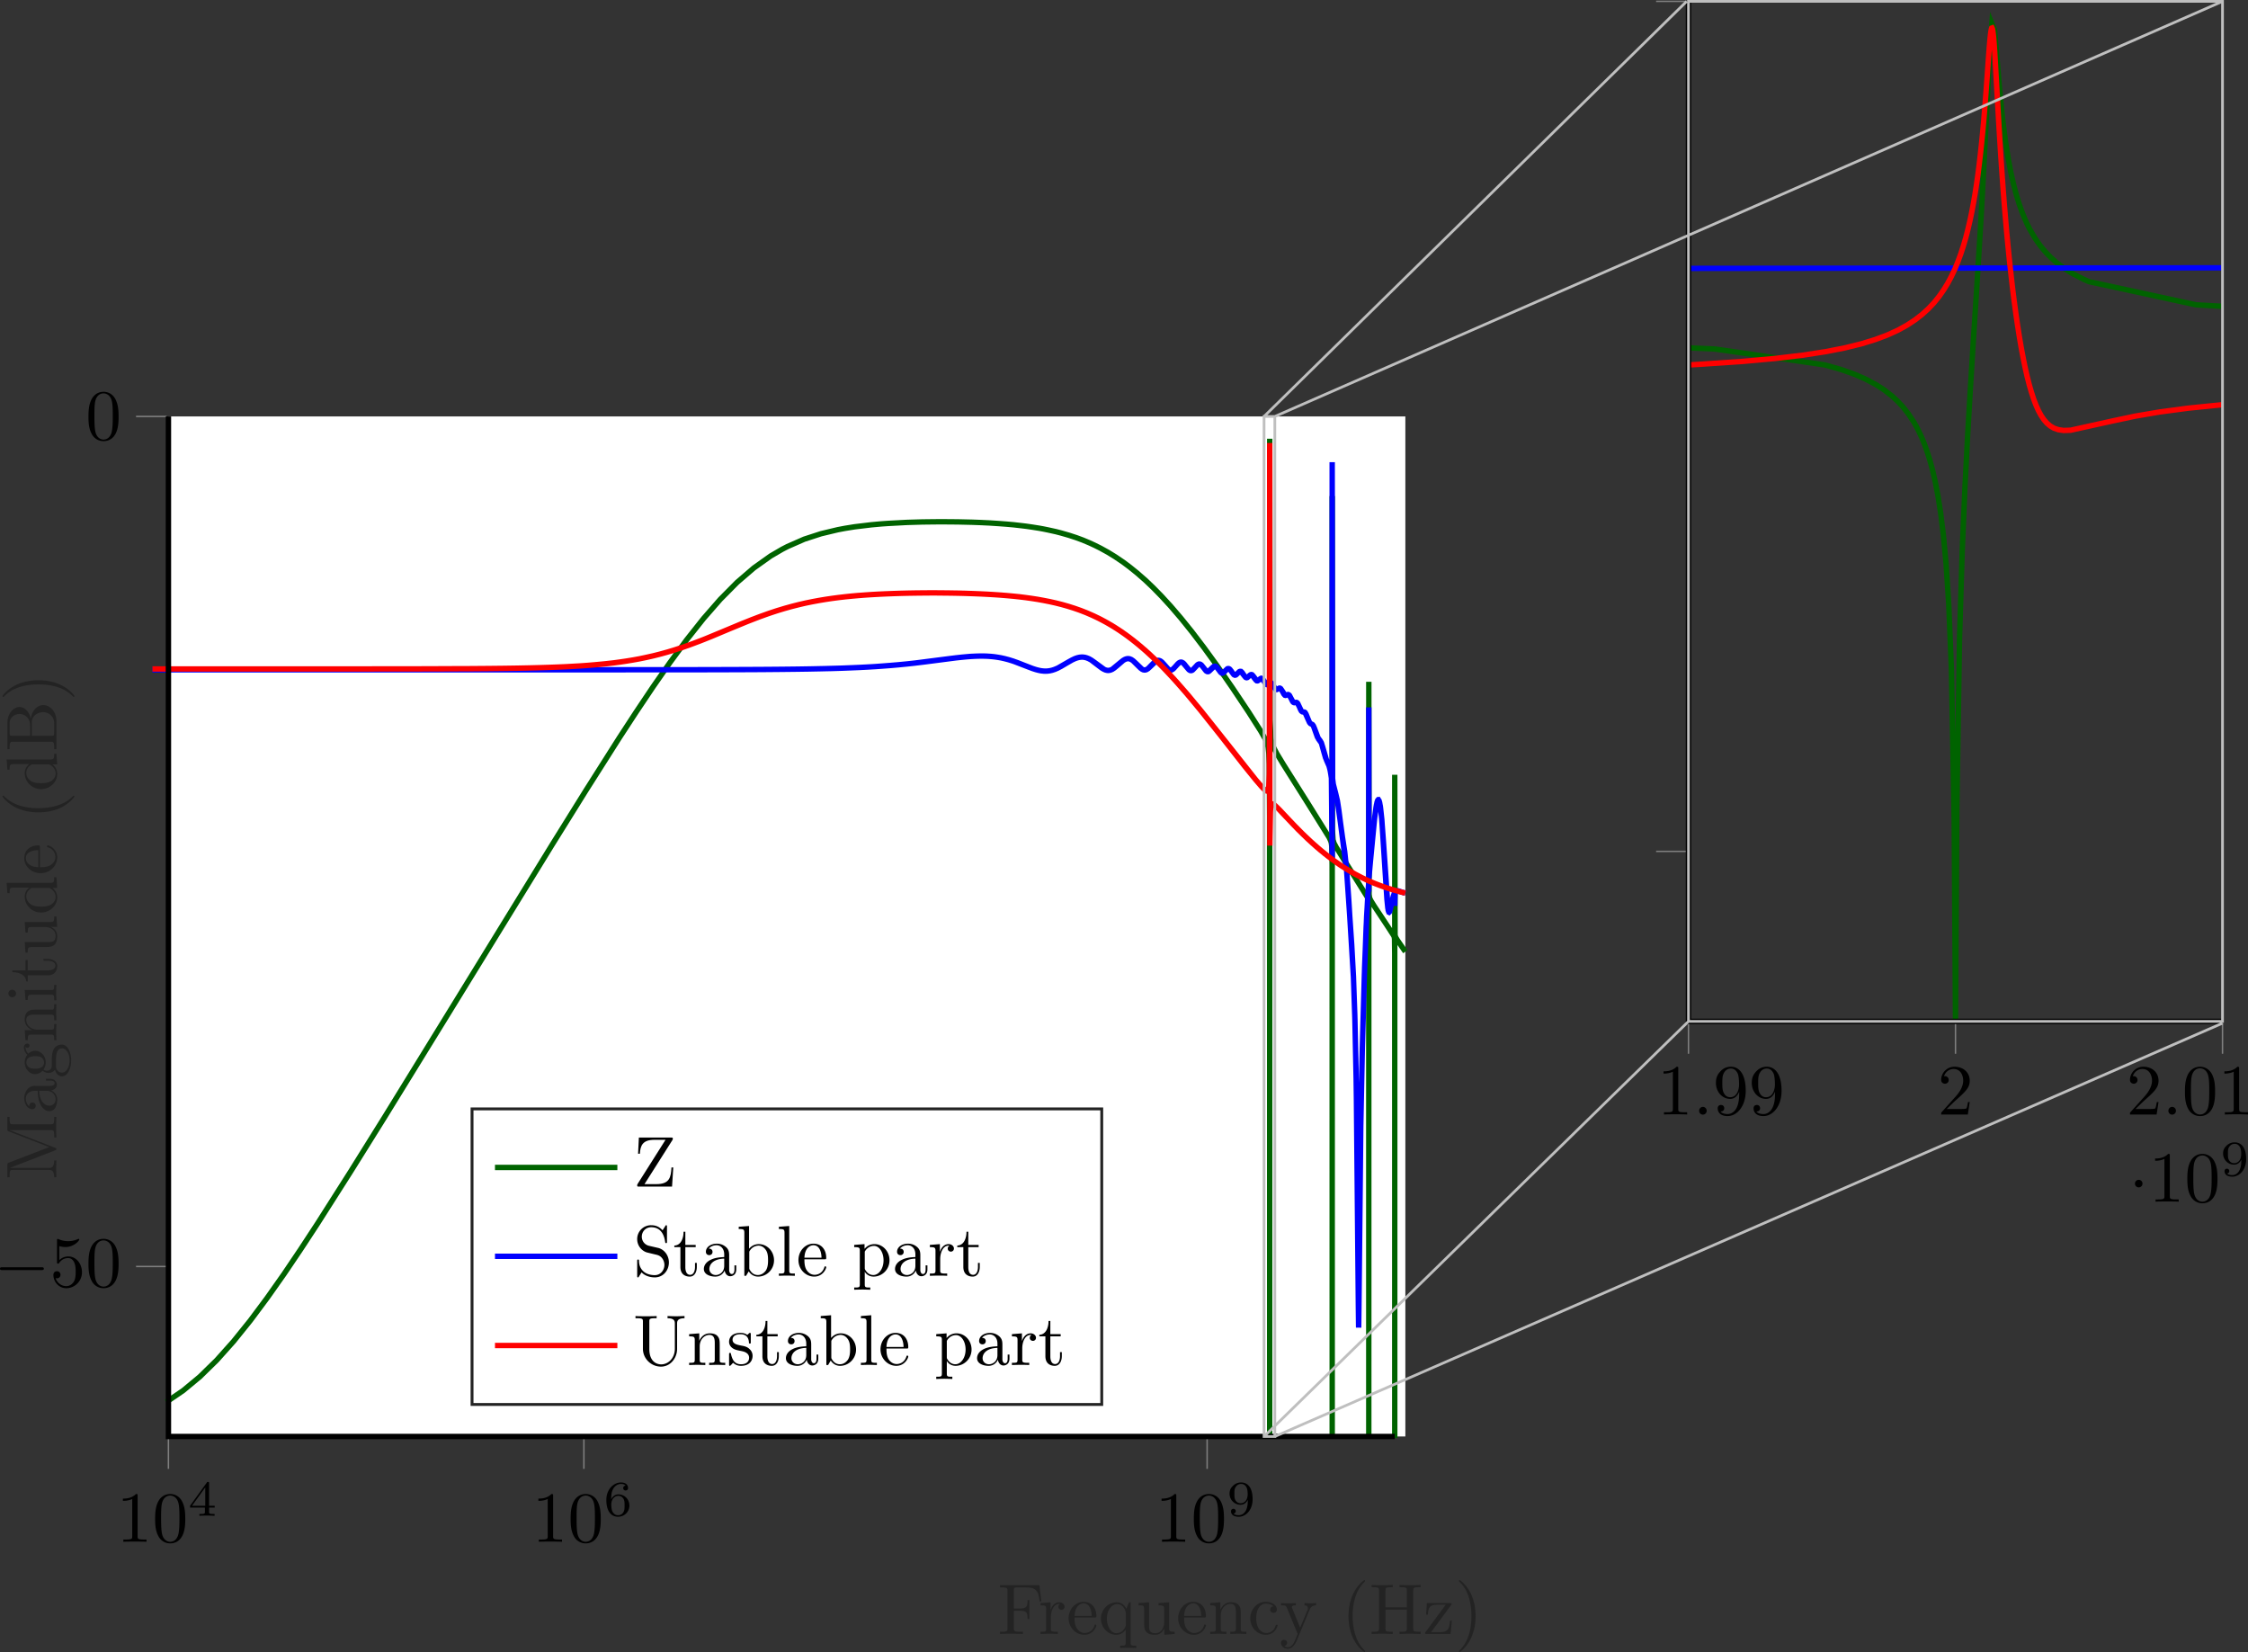<svg xmlns="http://www.w3.org/2000/svg" width="416.525" height="306.06" viewBox="0 0 312.394 229.545"><rect x="0" y="0" width="312.394" height="229.545" fill="#333333" stroke="none"/><clipPath id="a"><path d="M178 222h5v7.543h-5zm0 0"/></clipPath><clipPath id="b"><path d="M187 219h3v10.543h-3zm0 0"/></clipPath><clipPath id="c"><path d="M202 219h4v10.543h-4zm0 0"/></clipPath><clipPath id="d"><path d="M309 148h3.395v7H309zm0 0"/></clipPath><clipPath id="e"><path d="M308 158h4.395v6H308zm0 0"/></clipPath><clipPath id="f"><path d="M225 0h87.395v152H225zm0 0"/></clipPath><clipPath id="g"><path d="M225 27h87.395v20H225zm0 0"/></clipPath><clipPath id="h"><path d="M225 0h87.395v70H225zm0 0"/></clipPath><path fill="#232323" d="M144.438 220.266h-5.47v.312h.235c.766 0 .797.11.797.465v5.223c0 .359-.031.468-.797.468h-.234v.309c.344-.027 1.125-.027 1.515-.027.407 0 1.313 0 1.672.027v-.309h-.328c-.937 0-.937-.125-.937-.468v-2.453h.843c.97 0 1.063.312 1.063 1.156h.25v-2.64h-.25c0 .839-.094 1.171-1.063 1.171h-.843v-2.531c0-.328.015-.39.484-.39h1.188c1.5 0 1.75.562 1.906 1.937h.25zm1.55 3.468v-1.093l-1.39.109v.313c.703 0 .78.062.78.562v2.668c0 .441-.108.441-.78.441v.309c.39-.012.859-.027 1.14-.027.39 0 .86 0 1.266.027v-.309h-.219c-.734 0-.75-.109-.75-.468v-1.532c0-.984.422-1.875 1.172-1.875.063 0 .094 0 .11.016-.032 0-.235.125-.235.39s.219.423.438.423c.171 0 .421-.125.421-.438s-.312-.61-.734-.61c-.734 0-1.094.673-1.219 1.094m3.34.797c.063-1.488.906-1.738 1.25-1.738 1.016 0 1.125 1.348 1.125 1.738zm0 .219h2.781c.22 0 .25 0 .25-.219 0-.988-.547-1.953-1.78-1.953-1.157 0-2.079 1.031-2.079 2.281 0 1.328 1.047 2.297 2.188 2.297 1.218 0 1.671-1.113 1.671-1.297 0-.093-.078-.125-.14-.125-.078 0-.11.059-.125.141-.344 1.031-1.25 1.031-1.344 1.031-.5 0-.89-.297-1.125-.672-.297-.468-.297-1.125-.297-1.484m7.102 1.688v1.78c0 .45-.11.45-.766.45v.316c.328-.015.86-.03 1.11-.03.265 0 .78.015 1.124.03v-.316c-.671 0-.78 0-.78-.45v-5.577h-.22l-.375.902c-.125-.277-.53-.902-1.328-.902-1.156 0-2.203.968-2.203 2.265 0 1.25.969 2.25 2.125 2.25.688 0 1.094-.422 1.313-.719m.03-2.157v1.406c0 .329-.17.606-.39.844a1.3 1.3 0 0 1-.922.406c-.718 0-1.328-.894-1.328-2.03 0-1.188.688-2.016 1.438-2.016.797 0 1.203.859 1.203 1.39m5.336 1.986v.89l1.437-.113v-.309c-.687 0-.765-.066-.765-.566v-3.527l-1.469.109v.313c.688 0 .781.062.781.562v1.766c0 .875-.484 1.547-1.219 1.547-.828 0-.875-.47-.875-.985v-3.312l-1.468.109v.313c.781 0 .781.03.781.906v1.5c0 .781 0 1.687 1.516 1.687.562 0 1-.281 1.28-.89m2.754-1.735c.063-1.488.907-1.738 1.25-1.738 1.016 0 1.126 1.348 1.126 1.738zm0 .219h2.782c.219 0 .25 0 .25-.219 0-.988-.547-1.953-1.781-1.953-1.156 0-2.078 1.031-2.078 2.281 0 1.328 1.047 2.297 2.187 2.297 1.219 0 1.672-1.113 1.672-1.297 0-.093-.078-.125-.14-.125-.079 0-.11.059-.126.141-.343 1.031-1.25 1.031-1.343 1.031-.5 0-.891-.297-1.125-.672-.297-.468-.297-1.125-.297-1.484m4.409-1.125v2.668c0 .441-.108.441-.78.441v.309c.36-.012.86-.027 1.14-.027.25 0 .766.015 1.11.027v-.309c-.672 0-.782 0-.782-.441v-1.84c0-1.035.72-1.594 1.344-1.594.64 0 .75.532.75 1.11v2.324c0 .441-.11.441-.781.441v.309c.344-.012.86-.027 1.125-.027.25 0 .781.015 1.11.027v-.309c-.516 0-.766 0-.766-.297v-1.906c0-.863 0-1.156-.313-1.515-.14-.172-.469-.375-1.047-.375-.734 0-1.203.422-1.484 1.047v-1.047l-1.406.109v.313c.703 0 .78.062.78.562m5.614 1.25c0-1.625.813-2.047 1.344-2.047.094 0 .719.016 1.062.375-.406.031-.468.328-.468.453 0 .262.187.453.453.453s.469-.156.469-.468c0-.672-.766-1.063-1.532-1.063-1.25 0-2.156 1.078-2.156 2.313 0 1.277.984 2.265 2.14 2.265 1.329 0 1.657-1.203 1.657-1.297s-.11-.093-.14-.093c-.079 0-.11.027-.126.093-.28.922-.937 1.047-1.297 1.047-.53 0-1.406-.422-1.406-2.031m0 0"/><g clip-path="url(#a)"><path fill="#232323" d="M181.973 223.703c.25-.64.765-.64.922-.64v-.313c-.235.016-.516.031-.75.031-.172 0-.641-.015-.86-.031v.313c.313 0 .469.171.469.421 0 .11-.016.125-.063.25l-1.015 2.434-1.094-2.668c-.047-.11-.062-.14-.062-.187 0-.25.359-.25.562-.25v-.313c-.266.016-.922.031-1.094.031-.265 0-.672-.015-.968-.031v.313c.484 0 .671 0 .812.343l1.5 3.637a7 7 0 0 0-.25.598c-.219.547-.5 1.234-1.14 1.234-.047 0-.282 0-.47-.187.313-.032.391-.25.391-.422 0-.25-.187-.407-.422-.407-.203 0-.421.125-.421.422 0 .453.421.813.921.813.625 0 1.032-.578 1.266-1.14zm0 0"/></g><g clip-path="url(#b)"><path fill="#232323" d="M189.703 229.438c0-.032 0-.047-.172-.22-1.234-1.25-1.562-3.14-1.562-4.675 0-1.73.375-3.465 1.61-4.7.124-.124.124-.14.124-.175 0-.074-.031-.106-.094-.106-.109 0-1 .688-1.593 1.954-.5 1.093-.625 2.203-.625 3.027 0 .785.109 1.988.656 3.125.61 1.223 1.453 1.875 1.562 1.875.063 0 .094-.027.094-.106m0 0"/></g><path fill="#232323" d="M196.39 221.016c0-.36.016-.473.782-.473h.25v-.309c-.36.032-1.094.032-1.469.032s-1.125 0-1.469-.032v.309h.235c.765 0 .781.113.781.473v2.328h-2.969v-2.328c0-.36.016-.473.781-.473h.235v-.309c-.344.032-1.078.032-1.469.032-.375 0-1.125 0-1.469-.032v.309h.235c.765 0 .797.113.797.473v5.25c0 .359-.032.468-.797.468h-.235v.309c.344-.027 1.094-.027 1.47-.027s1.124 0 1.468.027v-.309h-.234c-.766 0-.782-.109-.782-.468v-2.61h2.969v2.61c0 .359-.016.468-.781.468h-.235v.309c.344-.027 1.078-.027 1.453-.027.391 0 1.125 0 1.485.027v-.309h-.25c-.766 0-.781-.109-.781-.468zm5.255 2.027c.093-.106.093-.125.093-.168 0-.125-.093-.125-.265-.125h-3.188l-.11 1.61h.25c.063-1.016.25-1.391 1.345-1.391h1.14l-2.781 3.765c-.094.11-.094.125-.094.172 0 .137.063.137.25.137h3.297l.172-1.856h-.25c-.094 1.172-.297 1.606-1.453 1.606h-1.188zm0 0"/><g clip-path="url(#c)"><path fill="#232323" d="M205.055 224.543c0-.762-.11-1.965-.657-3.106-.593-1.218-1.453-1.875-1.546-1.875a.106.106 0 0 0-.11.106c0 .035 0 .05.188.238.984.985 1.547 2.563 1.547 4.637 0 1.723-.36 3.473-1.594 4.723-.14.125-.14.14-.14.172 0 .062.046.105.109.105.093 0 1-.684 1.578-1.95.515-1.093.625-2.202.625-3.05m0 0"/></g><path fill="#232323" d="M1.246 161.543c-.219.098-.219.125-.219.363v1.672h.313v-.234c0-.766.11-.781.469-.781h4.984c.266 0 .734 0 .734 1.015h.313a29 29 0 0 1-.031-1.16c0-.324.015-.824.03-1.168h-.312c0 1.031-.468 1.031-.734 1.031H1.418v-.015l6.203-2.407c.125-.047.219-.093.219-.191 0-.106-.078-.137-.188-.184l-6.312-2.453h5.719c.359 0 .468.012.468.781v.231h.313c-.031-.356-.031-1.043-.031-1.434 0-.375 0-1.047.03-1.422h-.312v.25c0 .766-.109.782-.468.782h-5.25c-.36 0-.47-.016-.47-.781v-.25h-.312v1.687c0 .266.016.266.188.328l5.625 2.188zm5.844-10.039c.39-.043.812-.309.812-.777 0-.223-.14-.829-.953-.829h-.562v.25h.562c.578 0 .64.25.64.356 0 .332-.452.375-.5.375H5.106c-.421 0-.812 0-1.187.363a1.9 1.9 0 0 0-.547 1.36c0 .828.469 1.515 1.125 1.515.297 0 .469-.203.469-.469a.435.435 0 0 0-.453-.453c-.125 0-.453.047-.453.516-.36-.281-.47-.766-.47-1.082 0-.5.391-1.059 1.282-1.059h.36c.03.516.062 1.203.359 1.828.344.75.86 1 1.297 1 .812 0 1.062-.968 1.062-1.593a1.39 1.39 0 0 0-.86-1.301m-1.64.066h1c.937 0 1.28.72 1.28 1.172 0 .485-.343.887-.843.887-.547 0-1.375-.418-1.438-2.059m.672-3.949c0 .875-1 .875-1.219.875-.265 0-.593-.016-.843-.16-.11-.074-.391-.309-.391-.715 0-.86.984-.86 1.219-.86.265 0 .593 0 .843.157.11.078.391.312.391.703m.39 1.156c-.03 0-.265 0-.468-.156.281-.39.312-.812.312-1 0-.922-.687-1.61-1.453-1.61-.375 0-.734.157-.968.407-.344-.36-.391-.719-.391-.89 0-.032 0-.079.016-.11.03.11.14.168.265.168.172 0 .281-.137.281-.293a.28.28 0 0 0-.296-.281c-.172 0-.485.11-.485.5 0 .199.063.64.469 1.062-.328.422-.36.828-.36 1.047 0 .938.688 1.625 1.454 1.625a1.4 1.4 0 0 0 1.031-.469c.14.125.469.309.828.309.313 0 .688-.137.89-.45.157.61.594.923.985.923.719 0 1.266-.985 1.266-2.204 0-1.171-.5-2.203-1.282-2.203-.343 0-.859.125-1.14.641-.266.531-.266 1.11-.266 1.719 0 .25 0 .672-.015.75-.047.312-.344.515-.672.515m3.157-1.441c0 1.02-.516 1.707-1.047 1.707a.855.855 0 0 1-.844-.813v-.593c0-.86 0-1.969.844-1.969.547 0 1.047.703 1.047 1.668m-5.251-3.57H7.09c.437 0 .437.109.437.777h.313a32 32 0 0 1-.031-1.137c0-.25.015-.765.03-1.113h-.312c0 .676 0 .785-.437.785H5.246c-1.031 0-1.594-.719-1.594-1.344 0-.64.532-.75 1.11-.75H7.09c.437 0 .437.11.437.782h.313c-.016-.348-.031-.86-.031-1.125 0-.25.015-.782.03-1.11h-.312c0 .512 0 .762-.297.762H5.324c-.86 0-1.156 0-1.515.316-.172.141-.375.47-.375 1.047 0 .735.421 1.203 1.046 1.485H3.434l.109 1.402h.312c0-.7.063-.777.563-.777m-.984-6.207.109 1.39h.312c0-.64.063-.738.547-.738H7.09c.437 0 .437.113.437.785h.313c-.016-.312-.031-.86-.031-1.094 0-.359.015-.703.03-1.047h-.312c0 .672-.047.704-.437.704zm-1.735-.032a.514.514 0 0 0-.531.516c0 .312.266.531.531.531s.531-.219.531-.531a.514.514 0 0 0-.53-.516m2.155-2.691v-1.438h-.312v1.438H1.715v.25c.812 0 1.875.293 1.922 1.281h.218v-.844h2.75c1.22 0 1.344-.937 1.344-1.296 0-.704-.703-.985-1.344-.985h-.562v.25h.547c.734 0 1.11.297 1.11.672 0 .672-.907.672-1.079.672zm3.204-6.046h.89l-.11-1.438h-.312c0 .687-.062.765-.562.765H3.434l.109 1.469h.312c0-.688.063-.781.563-.781h1.766c.875 0 1.546.484 1.546 1.218 0 .829-.468.875-.984.875H3.434l.109 1.47h.312c0-.782.032-.782.907-.782h1.5c.781 0 1.687 0 1.687-1.516 0-.566-.281-1-.89-1.28m.234-5.427h.656l-.11-1.468h-.312c0 .687-.062.777-.562.777H.918l.11 1.426h.312c0-.688.062-.766.562-.766H4.06c-.36.281-.625.715-.625 1.25 0 1.172.984 2.215 2.265 2.215 1.266 0 2.25-.965 2.25-2.106 0-.644-.344-1.078-.656-1.328m-2.672 0h2.047c.172 0 .187 0 .36.11.484.297.702.734.702 1.172 0 .453-.265.812-.64 1.046-.406.25-.969.282-1.39.282-.36 0-.954-.016-1.407-.301-.313-.215-.64-.59-.64-1.137 0-.344.156-.765.593-1.062.172-.11.188-.11.375-.11m.702-2.863c-1.484-.062-1.734-.906-1.734-1.25 0-1.016 1.344-1.125 1.734-1.125zm.219 0v-2.781c0-.219 0-.25-.219-.25-.984 0-1.953.547-1.953 1.781 0 1.156 1.031 2.078 2.281 2.078 1.328 0 2.297-1.047 2.297-2.187 0-1.223-1.11-1.672-1.297-1.672-.093 0-.125.074-.125.14 0 .079.063.11.141.125 1.031.344 1.031 1.25 1.031 1.344 0 .5-.297.89-.672 1.125-.468.297-1.125.297-1.484.297m4.687-9.934c-.03 0-.046 0-.218.172-1.25 1.235-3.14 1.559-4.672 1.559-1.735 0-3.469-.375-4.703-1.606-.125-.125-.14-.125-.172-.125-.078 0-.11.032-.11.094 0 .11.688 1 1.954 1.594 1.093.5 2.203.625 3.03.625.782 0 1.985-.11 3.126-.656 1.219-.61 1.875-1.453 1.875-1.563 0-.062-.031-.094-.11-.094m-2.937-4.356h.656l-.11-1.468h-.312c0 .688-.062.781-.562.781H.918l.11 1.422h.312c0-.691.062-.765.562-.765H4.06c-.36.28-.625.718-.625 1.25 0 1.172.984 2.218 2.265 2.218 1.266 0 2.25-.968 2.25-2.109 0-.64-.344-1.078-.656-1.328m-2.672 0h2.047c.172 0 .187 0 .36.11.484.297.702.735.702 1.172 0 .453-.265.813-.64 1.047-.406.25-.969.281-1.39.281-.36 0-.954-.015-1.407-.297-.313-.218-.64-.593-.64-1.144 0-.34.156-.762.593-1.059.172-.11.188-.11.375-.11m-.438-3.973H1.746c-.344 0-.406-.015-.406-.484v-1.234c0-.973.844-1.313 1.375-1.313.64 0 1.469.484 1.469 1.59zm.093-2.343c-.187-.973-.828-1.657-1.562-1.657-.86 0-1.688.922-1.688 2.219v3.64h.313v-.234c0-.765.11-.797.469-.797h5.25c.359 0 .468.032.468.797v.235h.313v-3.907c0-1.328-.89-2.218-1.828-2.218-.86 0-1.61.812-1.735 1.922m3.25.609v1.25c0 .469-.062.484-.39.484H4.418v-1.875c0-.984.922-1.406 1.594-1.406.703 0 1.515.531 1.515 1.547M5.34 94.523c-.766 0-1.969.106-3.11.657-1.218.593-1.875 1.449-1.875 1.547 0 .062.047.109.11.109.031 0 .047 0 .234-.188.985-.984 2.563-1.546 4.64-1.546 1.72 0 3.47.359 4.72 1.593.125.14.14.14.171.14.063 0 .11-.046.11-.108 0-.098-.688-1-1.953-1.579-1.094-.52-2.203-.625-3.047-.625m0 0"/><path fill="#fff" d="M23.406 57.867h171.89v141.735H23.407zm0 0"/><path d="M19.125 207.86c0-.25 0-.266-.234-.266-.625.64-1.5.64-1.813.64v.309c.203 0 .781 0 1.297-.262v5.172c0 .36-.031.465-.922.465h-.312v.316c.343-.03 1.203-.03 1.609-.03.39 0 1.266 0 1.61.03v-.316h-.313c-.906 0-.922-.106-.922-.465zm6.621 3.183c0-.793-.047-1.59-.39-2.324-.454-.969-1.282-1.125-1.688-1.125-.61 0-1.328.265-1.75 1.187-.313.688-.36 1.469-.36 2.262 0 .75.032 1.644.454 2.41a1.83 1.83 0 0 0 1.64 1c.532 0 1.297-.203 1.735-1.16.312-.684.36-1.465.36-2.25m-2.094 3.191c-.39 0-.984-.25-1.156-1.203-.11-.594-.11-1.515-.11-2.113 0-.637 0-1.293.079-1.824.187-1.188.937-1.281 1.187-1.281.328 0 .985.187 1.172 1.171.11.559.11 1.309.11 1.934 0 .75 0 1.426-.11 2.066-.156.953-.719 1.25-1.172 1.25m6.183-4.757v-.25h-.781v-3.11c0-.14 0-.203-.14-.203-.095 0-.126 0-.188.11l-2.313 3.203v.25h2.063v.562c0 .25 0 .328-.579.328h-.187v.25c.36-.015.797-.031 1.047-.031.265 0 .703.016 1.062.031v-.25h-.187c-.578 0-.578-.078-.578-.328v-.562zm-1.313-2.797v2.547H26.68zm48.34 1.18c0-.25 0-.266-.234-.266-.625.64-1.5.64-1.813.64v.309c.204 0 .782 0 1.297-.262v5.172c0 .36-.031.465-.922.465h-.312v.316c.344-.03 1.203-.03 1.61-.03.39 0 1.265 0 1.609.03v-.316h-.313c-.906 0-.922-.106-.922-.465zm6.621 3.183c0-.793-.046-1.59-.39-2.324-.453-.969-1.281-1.125-1.688-1.125-.61 0-1.328.265-1.75 1.187-.312.688-.36 1.469-.36 2.262 0 .75.032 1.644.454 2.41a1.83 1.83 0 0 0 1.64 1c.532 0 1.297-.203 1.735-1.16.313-.684.36-1.465.36-2.25m-2.093 3.191c-.391 0-.985-.25-1.157-1.203-.109-.594-.109-1.515-.109-2.113 0-.637 0-1.293.078-1.824.188-1.188.938-1.281 1.188-1.281.328 0 .984.187 1.171 1.171.11.559.11 1.309.11 1.934 0 .75 0 1.426-.11 2.066-.156.953-.718 1.25-1.171 1.25m3.542-5.898c0-.563.046-1.082.312-1.516.234-.375.61-.625 1.063-.625.203 0 .484.047.625.235-.172.015-.329.14-.329.343a.32.32 0 0 0 .329.329c.218 0 .343-.141.343-.348 0-.402-.297-.762-.984-.762-1 0-2.031.922-2.031 2.422 0 1.797.843 2.34 1.625 2.34.843 0 1.578-.652 1.578-1.559 0-.89-.703-1.547-1.516-1.547-.562 0-.86.375-1.015.688m.953 2.203c-.36 0-.625-.203-.782-.516-.093-.203-.156-.562-.156-.968 0-.688.406-1.203.969-1.203.312 0 .531.125.703.375.172.265.172.562.172.968 0 .39 0 .684-.188.97a.82.82 0 0 1-.718.374m77.578-2.679c0-.25 0-.266-.235-.266-.625.64-1.5.64-1.812.64v.309c.203 0 .781 0 1.297-.262v5.172c0 .36-.031.465-.922.465h-.313v.316c.344-.03 1.204-.03 1.61-.03.39 0 1.265 0 1.61.03v-.316h-.313c-.907 0-.922-.106-.922-.465zm6.625 3.183c0-.793-.047-1.59-.39-2.324-.454-.969-1.282-1.125-1.688-1.125-.61 0-1.328.265-1.75 1.187-.313.688-.36 1.469-.36 2.262 0 .75.032 1.644.453 2.41a1.83 1.83 0 0 0 1.641 1c.531 0 1.297-.203 1.734-1.16.313-.684.36-1.465.36-2.25m-2.094 3.191c-.39 0-.984-.25-1.156-1.203-.11-.594-.11-1.515-.11-2.113 0-.637 0-1.293.079-1.824.187-1.188.937-1.281 1.187-1.281.328 0 .984.187 1.172 1.171.11.559.11 1.309.11 1.934 0 .75 0 1.426-.11 2.066-.156.953-.719 1.25-1.172 1.25m5.402-5.694c0 1.733-.843 2-1.265 2-.156 0-.531-.017-.719-.235a.315.315 0 0 0 .313-.328.32.32 0 0 0-.329-.329c-.203 0-.328.141-.328.344 0 .469.39.762 1.063.762 1 0 1.937-.934 1.937-2.434 0-1.718-.765-2.328-1.578-2.328a1.55 1.55 0 0 0-1.11.422c-.234.234-.515.5-.515 1.125 0 .89.703 1.547 1.516 1.547.562 0 .86-.375 1.015-.688zm-.968.339c-.282 0-.532-.074-.735-.402-.156-.25-.156-.547-.156-.938 0-.41 0-.672.203-.953.172-.25.39-.39.75-.39s.578.218.688.406c.187.277.203.777.203 1.015 0 .906-.516 1.262-.953 1.262M5.734 176.48c.172 0 .36 0 .36-.203 0-.191-.188-.191-.36-.191H.344c-.172 0-.344 0-.344.191 0 .203.172.203.344.203zm5.656.297c0-1.191-.812-2.191-1.89-2.191-.469 0-.906.16-1.266.52v-1.954c.204.059.532.125.844.125 1.235 0 1.938-.906 1.938-1.03 0-.063-.032-.11-.11-.11 0 0-.031 0-.078.031a3.2 3.2 0 0 1-1.36.293c-.39 0-.859-.074-1.327-.277-.079-.032-.094-.032-.11-.032-.11 0-.11.078-.11.235v2.949c0 .176 0 .25.141.25.079 0 .094-.012.141-.074.11-.157.469-.703 1.281-.703.516 0 .766.453.844.64.156.375.188.75.188 1.25 0 .36 0 .953-.25 1.375-.235.387-.61.637-1.063.637-.719 0-1.297-.527-1.469-1.106.032 0 .063.016.172.016.328 0 .5-.25.5-.484 0-.25-.172-.5-.5-.5-.14 0-.484.074-.484.531 0 .86.687 1.828 1.797 1.828 1.156 0 2.172-.953 2.172-2.219m5.089-1.191c0-.793-.046-1.59-.39-2.324-.453-.969-1.281-1.125-1.688-1.125-.609 0-1.328.265-1.75 1.187-.312.688-.359 1.469-.359 2.262 0 .75.031 1.644.453 2.41a1.83 1.83 0 0 0 1.64 1c.532 0 1.298-.203 1.735-1.16.313-.684.36-1.465.36-2.25m-2.093 3.191c-.39 0-.985-.25-1.157-1.203-.109-.594-.109-1.515-.109-2.113 0-.637 0-1.293.078-1.824.188-1.188.938-1.282 1.188-1.282.328 0 .984.188 1.172 1.172.109.559.109 1.309.109 1.934 0 .75 0 1.426-.11 2.066-.156.953-.718 1.25-1.171 1.25M16.48 57.895c0-.797-.046-1.598-.39-2.329-.453-.968-1.281-1.125-1.688-1.125-.609 0-1.328.266-1.75 1.188-.312.687-.359 1.469-.359 2.266 0 .75.031 1.64.453 2.402.422.8 1.156 1 1.64 1 .532 0 1.298-.2 1.735-1.152.313-.688.36-1.473.36-2.25m-2.093 3.187c-.39 0-.985-.25-1.157-1.203-.109-.594-.109-1.516-.109-2.11 0-.64 0-1.296.078-1.828.188-1.187.938-1.28 1.188-1.28.328 0 .984.187 1.172 1.171.109.563.109 1.313.109 1.938 0 .75 0 1.421-.11 2.062-.156.953-.718 1.25-1.171 1.25m0 0"/><path fill="none" stroke="#006300" stroke-miterlimit="8.8" stroke-width=".75" d="m23.113 194.813 2.332-1.586 2.336-1.938 2.332-2.285 2.332-2.61 2.332-2.894 2.332-3.129 2.336-3.312 2.332-3.457 2.332-3.559 4.664-7.332 4.668-7.48 9.332-15.157L76.77 117.31l4.664-7.493 4.668-7.355 2.332-3.57 2.332-3.48 2.332-3.349 2.332-3.171 2.336-2.946 2.332-2.672 2.332-2.355 2.332-2.004 2.332-1.66 1.61-.938.726-.375 2.332-1.023 2.332-.758 2.332-.558.969-.184 1.363-.219 2.336-.281 1.383-.125.949-.066 2.332-.125.324-.016 2.008-.059.793-.011 1.539-.016h.746l1.93.016 1.992.046 1.16.043 1.32.063 1.196.078 1.09.082 1.003.09 1.227.14.57.07.809.118.957.152.52.094.675.137 1.137.25.703.183 1.09.313 1.004.328.93.344.937.394.734.34.762.38 1.059.585.98.602 1.133.765.887.664 1.023.825 1.176 1.027 1.07 1.02 1.176 1.203 1.246 1.359 1.441 1.68 1.56 1.937 1.624 2.133 1.848 2.543 2.133 3.078 2.257 3.379 1.664 2.613.61 1.07.234.524.176.594.113.918.059 1.492.043 7.242.012 28.254v57.91l.007-138.617.051 39.078.11 2.496.167.797.22.547.421.805.957 1.578 3.41 5.41 2.918 4.687.23.489.087.304.054.485.047 2.5.008 11.906.004 67.586.004-130.707.023 46.355.086 1.418.137.446.3.57.864 1.398 3.555 5.68.058.266.04.761.015 5.602v68.293l.004-104.977.035 29.551.074.485.168.359.488.785 1.793 2.703.918 1.418.07.219.028.242.024 1.984.007 23.114v44.215-92.16l.043 22.269.082.305.223.379.887 1.289.242.343"/><path fill="none" stroke="#00f" stroke-miterlimit="8.8" stroke-width=".75" d="m195.297 124.094-.438-.114-.312-.113-.297-.097-.094-.008-.074.015-.09.04-.105.101-.063.152-.004.668v1.133-2.16l-.05.402-.168.48-.215.907-.29 1.184-.066.066-.031-.02-.055-.128-.086-.442-.12-1.191-.192-2.926-.524-8.168-.21-1.863-.157-.719-.101-.164-.047.012-.059.07-.09.266-.136.68-.196 1.5-.355 3.542-.438 4.719-.011-.086-.012-1.586V98.293l-.004 25.598-.016-.938-.015.09-.102 1.46-.226 4.349-.246 6.617-.286 10.168-.222 11.117-.149 11.945-.14 15.762-.008-.145-.031-2.632-.286-30.692-.195-9.355-.207-6.008-.238-4.383-.73-10.633-.243-2.281-.312-2.008-.301-2.183-.402-2.875-.223-.95-.348-1.355-.101-.816-.035-1.16-.016-5.176V64.223l-.004 55.132-.105-11.316-.184-1.07-.203-.742-.207-.442-.219-.488-.2-.692-.394-1.414-.168-.285-.37-.488-.18-.5-.38-1.066-.148-.184-.144-.074-.13-.07-.113-.133-.144-.305-.48-1.082-.118-.067-.093-.007-.106-.012-.074-.02-.09-.07-.121-.18-.215-.496-.23-.445-.125-.102-.079-.011-.074.011-.172.032-.062-.012-.078-.047-.11-.14-.191-.391-.25-.445-.125-.086-.055-.012-.066.016-.133.062-.133.04-.058-.005-.075-.043-.109-.125-.191-.355-.243-.399-.12-.074-.044-.008-.066.016-.105.058-.223.122h-.055l-.066-.028-.098-.094-.16-.253-.313-.5-.117-.063h-.043l-.062.016-.106.062-.28.18h-.048l-.062-.012-.09-.074-.145-.195-.379-.555-.105-.04-.063.009-.082.035-.156.137-.21.16-.071.011-.059-.011-.086-.055-.129-.152-.48-.64-.082-.017-.062.012-.09.051-.172.16-.227.195-.09.02-.062-.012-.086-.05-.129-.149-.523-.664-.079-.008-.062.008-.094.05-.152.15-.317.296-.093.027-.067-.011-.082-.043-.129-.133-.265-.39-.227-.27-.129-.067-.054-.004-.067.012-.097.05-.153.145-.41.407-.102.027-.062-.012-.086-.039-.129-.12-.23-.321-.305-.383-.148-.09-.083-.011-.07.011-.094.047-.144.121-.602.578-.07.008-.07-.012-.094-.046-.137-.125-.242-.32-.348-.43-.164-.106-.101-.02-.074.004-.094.036-.133.093-.21.227-.446.476-.145.067-.082.012-.074-.016-.102-.04-.14-.112-.223-.262-.516-.617-.175-.106-.117-.027h-.079l-.093.023-.125.067-.18.152-.32.367-.348.36-.184.105-.117.027-.078-.003-.094-.024-.125-.066-.18-.149-.292-.336-.493-.554-.218-.153-.156-.054-.106-.012-.09.008-.11.031-.148.074-.203.156-.316.32-.547.56-.223.136-.16.047-.105.012-.09-.012-.113-.027-.153-.075-.207-.152-.32-.312-.719-.715-.266-.176-.203-.082-.152-.024-.11-.003-.109.011-.133.031-.175.067-.227.133-.308.242-1.208.996-.238.102-.18.043-.132.011-.114-.004-.125-.023-.164-.043-.207-.09-.277-.16-.402-.3-1.07-.817-.364-.2-.297-.117-.246-.066-.2-.027-.16-.012-.148.008-.16.015-.191.035-.239.063-.293.105-.37.176-.516.285-1.461.84-.43.18-.355.121-.301.07-.258.035-.215.02-.191.004-.192-.008-.207-.02-.242-.03-.293-.06-.36-.093-.452-.145-.637-.238-2.059-.793-.644-.199-.574-.152-.52-.114-.484-.082-.45-.066-.421-.043-.403-.027-.386-.016-.38-.008h-.386l-.406.008-.442.02-.488.023-.562.05-.653.063-.8.086-1.067.133-4.508.578-1.195.133-1.121.11-1.094.097-1.082.082-1.086.078-1.105.063-1.141.058-1.188.051-1.25.05-1.332.036-1.445.039-1.578.031-1.766.028-2.007.023-2.34.02-2.825.015-3.57.012-4.86.012-7.581.004-16.403.003h-50.09m0 0 69.75-.004 7.212-.007 4.44-.012 3.263-.016 2.582-.023 2.156-.024 1.855-.027 1.649-.035 1.48-.031 1.36-.043 1.265-.051 1.192-.047 1.14-.058 1.102-.067 1.07-.078 1.063-.082 1.066-.09 1.086-.105 1.129-.121 1.238-.149 1.489-.191 3.05-.395.88-.097.695-.063.582-.043.503-.027.446-.016.41-.004h.383l.37.008.372.027.387.032.398.043.426.062.45.078.483.11.524.136.582.18.676.234.945.371 1.148.446.528.168.398.097.317.059.257.027.211.012h.188l.191-.008.203-.023.239-.047.27-.067.32-.105.375-.164.468-.242.746-.442.793-.453.43-.199.324-.11.258-.058.203-.023.16-.012.145.008.16.02.184.034.222.07.266.11.316.18.403.281 1.37 1.004.243.101.184.04.132.011.11-.008.129-.02.156-.046.203-.094.258-.168.363-.3.895-.77.27-.148.195-.063.14-.02h.106l.113.016.137.04.18.081.222.153.305.277.93.894.19.09.134.024h.09l.097-.016.129-.047.172-.11.238-.202.934-.89.164-.063.11-.012.089.008.105.027.141.07.188.145.27.293.608.683.176.102.121.023.078-.003.094-.024.125-.074.184-.152.336-.383.328-.34.18-.102.117-.023h.078l.09.027.125.07.172.153.28.355.376.45.168.105.105.02.075-.012.09-.027.132-.098.215-.223.438-.472.148-.075.086-.007.074.011.094.04.14.113.208.257.449.559.136.07.07.008.071-.012.094-.046.148-.13.582-.566.082-.011.07.011.09.047.137.121.223.301.32.41.133.078.062.008.067-.016.094-.046.152-.141.414-.418.102-.02.066.008.086.04.125.117.21.3.29.38.129.07.047.003.066-.02.094-.05.164-.16.289-.273.102-.028.066.008.082.039.121.121.215.324.25.328.121.06.043.003.066-.016.098-.066.223-.219.172-.12.074-.017.062.012.086.051.13.148.507.657.05.007.063-.02.098-.05.402-.281.063.016.082.05.125.149.496.66.05.012.063-.016.098-.055.308-.195.063.004.074.039.11.117.187.32.25.391.117.067h.04l.066-.02.117-.063.2-.109h.042l.059.008.086.066.125.172.484.746.066.016.067-.016.129-.058.132-.043.063.008.074.039.106.12.168.321.3.547.121.082.06.012.077-.012.168-.031.063.011.078.047.11.137.167.355.32.66.13.102.097.02.137.007.074.024.09.082.12.195.196.485.285.675.145.157.176.082.11.074.112.164.153.36.543 1.445.414.574.168.535.535 1.836.383.879.175.77.157 1.085.047.977.02 3.207.003 6.816v-9.03l.004-46.102.05 43.941.106.812.195.848.375 1.45.208 1.359 1.09 8.449.285 4.043.648 10.683.184 5.215.171 7.625.153 11.141.136 16.953.075 7.723.007-.145.032-2.617.258-25.418.222-10.914.313-10.996.281-7.05.25-4.184.023-.188.008.09.012.848v-1.81l.004-23.792.02 23.629.015-.086.172-1.945.598-6.184.253-1.828.16-.625.098-.117.04.011.058.079.09.277.125.715.164 1.504.215 2.863.687 9.875.102.285.023.008.031-.02.067-.129.12-.468.47-1.903.093-.359.004-.156v2.156l.047-1.918.137-.144.117-.043h.074l.09.011.16.051.535.188.317.078"/><path fill="none" stroke="red" stroke-miterlimit="8.8" stroke-width=".75" d="m195.297 124.094-.828-.207-.836-.23-.84-.262-.848-.293-.86-.329-.874-.37-.887-.419-.91-.468-.93-.532-.957-.597-.988-.676-1.027-.766-1.075-.867-1.132-.992-1.215-1.145-1.336-1.347-1.941-2.063-.66-.644-.235-.157-.098-.02-.058.013-.063.05-.062.157-.067.39-.058.965-.04 2.715-.011 1.496-.004-.535-.008-21.008-.008-34.398v10.668l-.05 35.273-.075 1.836-.093.453-.098.121-.059.012-.062-.012-.11-.054-.199-.16-.386-.399-.786-.914-1.543-1.902-3.425-4.372-2.868-3.605-1.925-2.305-1.617-1.836-1.438-1.53-1.312-1.31-1.223-1.128-1.152-.98-1.094-.856-1.051-.758-1.008-.656-.98-.582-.953-.516-.926-.45-.914-.402-.895-.355-.879-.309-.87-.277-.864-.246-.856-.215-.851-.191-.852-.168-.847-.153-.852-.132-.855-.118-.864-.109-.875-.086-.882-.082-.907-.07-.922-.063-.949-.055-.976-.046-1.012-.04-1.047-.035-1.078-.023-1.113-.02-1.137-.011-1.152-.008-1.153.008-1.148.011-1.117.02-1.094.027-1.055.035-1.023.04-.992.046-.961.055-.942.067-.918.066-.902.082-.89.094-.887.105-.883.117-.883.13-.89.148-.9.168-.913.187-.934.211-.957.242-.992.274-1.035.312-1.102.36-1.191.421-1.332.504-1.606.645-2.789 1.164-2.21.914-1.5.574-1.278.461-1.172.387-1.078.328-1.035.29-.996.25-.961.214-.942.2-.918.167-.925.152-.907.133-.902.121-.914.102-.93.098-.941.086-.95.074-.988.066-1.035.063-1.082.054-1.136.047-1.204.043-1.265.04-1.414.034-1.59.032-1.738.023-2.016.024-2.406.02-2.828.007-3.657.016-5.187.007-8.387.008H21.184m0 0 29.68-.004 7.015-.008 4.312-.011 3.204-.016 2.55-.02 2.118-.023 1.812-.027 1.582-.031 1.461-.036 1.309-.039 1.234-.043 1.121-.05 1.07-.06 1.024-.058.976-.07.938-.078.933-.086.895-.086.883-.105.898-.118.88-.132.882-.145.902-.164.914-.188.93-.21.957-.239.988-.27 1.035-.308 1.094-.355 1.184-.418 1.312-.493 1.563-.624 2.441-1.024 2.559-1.055 1.535-.597 1.297-.469 1.176-.395 1.101-.335 1.04-.29 1-.253.968-.227.95-.191.925-.172.918-.153.914-.136.906-.118.91-.105.915-.09.921-.082.938-.074.953-.059.977-.054 1-.047 1.035-.04 1.062-.034 1.098-.024 1.121-.016 1.148-.011 1.153-.008 1.152.012 1.137.011 1.113.016 1.07.031 1.04.035 1 .04.968.05.934.055.91.062.883.075.867.078.852.094.84.101.831.117.829.13.82.148.824.164.824.183.825.207.832.235.84.261.847.293.86.332.87.375.887.418.91.477.93.531.957.606.988.68 1.028.773 1.074.875 1.129.992 1.2 1.144 1.284 1.31 1.403 1.526 1.57 1.805 1.832 2.215 2.398 3.012 5.168 6.53.953 1.099.383.347.164.086.051.008.055-.016.062-.054.067-.168.066-.414.05-1.028.04-2.922.02-11.437.007-32.324.004 16.53.016 39.411.004-.578.074-4.273.09-.707.097-.196.086-.031.067.008.101.047.188.136.379.36 1.012 1.074 1.832 1.918 1.343 1.308 1.223 1.106 1.148.96 1.09.833 1.043.734 1.004.64.973.571.949.5.926.442.91.39.894.344.88.309.874.27.864.237.78.196"/><path fill="#fff" stroke="#232323" stroke-miterlimit="10" stroke-width=".399" d="M65.598 154.082h87.507v41.07H65.598zm0 0"/><path fill="none" stroke="#006300" stroke-miterlimit="10" stroke-width=".75" d="M68.785 162.219h17.008"/><path d="M93.438 158.422c.062-.106.062-.125.062-.2 0-.156-.047-.156-.25-.156h-4.469l-.11 2.25h.25c.063-1.125.376-1.937 2-1.937h1.563l-3.875 6.125c-.062.11-.062.125-.062.203 0 .172.047.172.25.172h4.594l.171-2.656h-.25c-.078 1.375-.265 2.312-2.109 2.312h-1.64zm0 0"/><path fill="none" stroke="#00f" stroke-miterlimit="10" stroke-width=".75" d="M68.785 174.563h17.008"/><path d="m91.469 173.402-1.281-.297c-.626-.156-1-.687-1-1.27 0-.698.53-1.308 1.312-1.308 1.656 0 1.875 1.641 1.938 2.078.015.063.015.125.124.125.126 0 .126-.046.126-.234v-2c0-.172 0-.25-.11-.25-.062 0-.078.016-.14.14l-.36.563c-.297-.297-.703-.703-1.594-.703a1.917 1.917 0 0 0-1.937 1.938 1.94 1.94 0 0 0 1.297 1.828c.11.031.625.156 1.328.324.266.066.562.144.844.5.203.27.312.598.312.926 0 .699-.5 1.422-1.344 1.422-.28 0-1.046-.047-1.578-.532-.578-.547-.61-1.172-.61-1.53-.015-.11-.093-.11-.124-.11-.125 0-.125.074-.125.25v2c0 .172 0 .234.11.234.062 0 .077-.016.14-.125 0-.016.031-.047.36-.578.312.344.952.703 1.843.703 1.156 0 1.953-.969 1.953-2.078 0-.984-.656-1.813-1.484-2.016m3.769-.109h1.438v-.313h-1.438v-1.828h-.25c0 .809-.297 1.875-1.281 1.922v.219h.844v2.75c0 1.219.937 1.344 1.297 1.344.703 0 .984-.703.984-1.344v-.563h-.25v.547c0 .735-.297 1.11-.672 1.11-.672 0-.672-.907-.672-1.078zm5.465 3.234c.047.391.313.809.781.809.22 0 .829-.137.829-.95v-.562h-.25v.563c0 .574-.25.64-.36.64-.328 0-.375-.453-.375-.5v-1.984c0-.422 0-.813-.36-1.188a1.88 1.88 0 0 0-1.359-.546c-.828 0-1.515.468-1.515 1.125 0 .296.203.468.469.468a.435.435 0 0 0 .453-.453c0-.125-.047-.453-.516-.453.281-.36.766-.469 1.078-.469.5 0 1.063.391 1.063 1.282v.359c-.516.031-1.204.062-1.829.36-.75.343-1 .859-1 1.296 0 .813.97 1.063 1.594 1.063.656 0 1.11-.407 1.297-.86m-.062-1.64v1c0 .937-.72 1.281-1.172 1.281-.485 0-.89-.344-.89-.844 0-.547.421-1.375 2.062-1.437m3.453-1.375v-3.157l-1.438.106v.316c.703 0 .781.059.781.559v5.941h.25c0-.015.079-.156.36-.625.14.235.562.735 1.297.735 1.187 0 2.219-.985 2.219-2.266 0-1.266-.97-2.25-2.11-2.25-.781 0-1.203.465-1.36.64m.031 2.625v-2.051c0-.184 0-.2.11-.356a1.44 1.44 0 0 1 1.171-.644c.453 0 .813.27 1.047.644.266.407.281.97.281 1.391 0 .36-.015.953-.296 1.406-.22.309-.594.641-1.126.641-.453 0-.812-.234-1.046-.61-.141-.203-.141-.234-.141-.421m5.552-5.781-1.438.106v.316c.703 0 .782.059.782.559v5.191c0 .434-.11.434-.782.434v.316c.328-.015.86-.03 1.11-.03s.734.015 1.109.03v-.316c-.672 0-.781 0-.781-.434zm2.109 4.407c.063-1.485.906-1.735 1.25-1.735 1.016 0 1.125 1.344 1.125 1.735zm0 .218h2.781c.22 0 .25 0 .25-.218 0-.985-.546-1.953-1.78-1.953-1.157 0-2.079 1.027-2.079 2.277 0 1.332 1.047 2.3 2.188 2.3 1.218 0 1.671-1.109 1.671-1.3 0-.09-.078-.125-.14-.125-.078 0-.11.066-.125.144-.344 1.032-1.25 1.032-1.344 1.032-.5 0-.89-.301-1.125-.676-.297-.465-.297-1.125-.297-1.48m8.355-1.454v-.656l-1.437.11v.312c.703 0 .781.062.781.5v4.656c0 .453-.109.453-.78.453v.309a42 42 0 0 1 1.109-.027c.28 0 .78.015 1.124.027v-.309c-.656 0-.765 0-.765-.453v-1.765c.047.171.469.703 1.219.703 1.187 0 2.218-.985 2.218-2.266 0-1.266-.953-2.25-2.078-2.25-.781 0-1.203.438-1.39.656m.032 2.61v-2.219c.281-.516.766-.797 1.281-.797.734 0 1.328.875 1.328 2 0 1.203-.687 2.047-1.422 2.047-.406 0-.78-.207-1.046-.61-.141-.203-.141-.222-.141-.421m7.097.39c.046.391.312.809.78.809.22 0 .829-.137.829-.95v-.562h-.25v.563c0 .574-.25.64-.36.64-.328 0-.374-.453-.374-.5v-1.984c0-.422 0-.813-.36-1.188a1.88 1.88 0 0 0-1.36-.546c-.827 0-1.515.468-1.515 1.125 0 .296.203.468.469.468a.435.435 0 0 0 .453-.453c0-.125-.047-.453-.516-.453.282-.36.766-.469 1.079-.469.5 0 1.062.391 1.062 1.282v.359c-.516.031-1.203.062-1.828.36-.75.343-1 .859-1 1.296 0 .813.969 1.063 1.594 1.063.656 0 1.109-.407 1.297-.86m-.063-1.64v1c0 .937-.719 1.281-1.172 1.281-.484 0-.89-.344-.89-.844 0-.547.421-1.375 2.062-1.437m3.403-.927v-1.089l-1.391.11v.312c.703 0 .781.062.781.562v2.672c0 .434-.11.434-.781.434v.316c.39-.015.86-.03 1.14-.03.391 0 .86 0 1.266.03v-.316h-.219c-.734 0-.75-.106-.75-.465v-1.535c0-.98.422-1.875 1.172-1.875.063 0 .094 0 .11.02-.032 0-.235.124-.235.39s.219.422.438.422c.172 0 .422-.125.422-.438s-.313-.609-.735-.609c-.734 0-1.094.672-1.219 1.09m3.95-.668h1.437v-.313h-1.437v-1.828h-.25c0 .809-.297 1.875-1.282 1.922v.219h.844v2.75c0 1.219.938 1.344 1.297 1.344.703 0 .984-.703.984-1.344v-.563h-.25v.547c0 .735-.297 1.11-.672 1.11-.671 0-.671-.907-.671-1.078zm0 0"/><path fill="none" stroke="red" stroke-miterlimit="10" stroke-width=".75" d="M68.785 186.96h17.008"/><path d="M93.781 187.379c0 1.406-.969 2.203-1.906 2.203-.469 0-1.64-.25-1.64-2.14v-3.797c0-.36.015-.473.78-.473h.235v-.309c-.344.032-1.078.032-1.469.032-.375 0-1.125 0-1.469-.032v.309h.235c.766 0 .797.113.797.473v3.765c0 1.387 1.156 2.485 2.515 2.485 1.141 0 2.032-.922 2.204-2.063.03-.203.03-.297.03-.687v-3.188c0-.328 0-.785 1.032-.785v-.309c-.36.016-.844.032-1.172.032-.36 0-.828-.016-1.187-.032v.309c1.015 0 1.015.473 1.015.738zm2.766-1.125v2.668c0 .441-.11.441-.781.441v.309c.359-.012.859-.027 1.14-.027.25 0 .766.015 1.11.027v-.309c-.672 0-.782 0-.782-.441v-1.84c0-1.035.72-1.594 1.344-1.594.64 0 .75.532.75 1.11v2.324c0 .441-.11.441-.781.441v.309c.344-.012.86-.027 1.125-.027.25 0 .781.015 1.11.027v-.309c-.516 0-.766 0-.766-.297v-1.906c0-.863 0-1.156-.313-1.515-.14-.172-.469-.375-1.047-.375-.734 0-1.203.421-1.484 1.046v-1.046l-1.406.109v.312c.703 0 .78.063.78.563m6.52 1.484c.22.047 1.032.203 1.032.922 0 .5-.344.906-1.125.906-.844 0-1.203-.562-1.391-1.421-.031-.125-.031-.157-.14-.157-.126 0-.126.059-.126.235v1.324c0 .176 0 .238.11.238.047 0 .062-.015.25-.203.015-.016.015-.035.203-.219.437.407.89.422 1.094.422 1.14 0 1.609-.672 1.609-1.39 0-.516-.297-.829-.422-.938-.328-.328-.719-.41-1.14-.484-.563-.11-1.22-.235-1.22-.813 0-.363.25-.765 1.11-.765 1.094 0 1.156.902 1.172 1.203 0 .093.094.093.11.093.14 0 .14-.046.14-.234v-1.016c0-.156 0-.234-.11-.234-.046 0-.077 0-.202.125-.032.031-.125.125-.172.156-.375-.281-.782-.281-.938-.281-1.219 0-1.594.672-1.594 1.234 0 .344.157.625.422.844.328.25.61.313 1.328.453m3.571-2.047h1.437v-.312h-1.437v-1.832h-.25c0 .816-.297 1.875-1.282 1.926v.218h.844v2.75c0 1.22.938 1.344 1.297 1.344.703 0 .984-.703.984-1.344v-.562h-.25v.543c0 .738-.296 1.113-.671 1.113-.672 0-.672-.906-.672-1.078zm5.468 3.231c.047.394.313.816.782.816.218 0 .828-.14.828-.953v-.562h-.25v.562c0 .578-.25.637-.36.637-.328 0-.375-.45-.375-.5v-1.98c0-.422 0-.813-.359-1.188a1.9 1.9 0 0 0-1.36-.547c-.827 0-1.515.465-1.515 1.125 0 .297.203.465.469.465.281 0 .453-.2.453-.45 0-.124-.047-.452-.516-.452.282-.36.766-.473 1.078-.473.5 0 1.063.394 1.063 1.285v.36c-.516.03-1.203.062-1.828.355-.75.348-1 .863-1 1.3 0 .813.969 1.063 1.594 1.063a1.38 1.38 0 0 0 1.296-.863m-.062-1.637v1c0 .938-.719 1.281-1.172 1.281-.484 0-.89-.343-.89-.843 0-.551.421-1.375 2.062-1.438m3.449-1.375v-3.156l-1.437.11v.308c.703 0 .78.066.78.566v5.934h.25c0-.012.08-.152.36-.625.14.238.563.738 1.297.738 1.188 0 2.219-.988 2.219-2.265 0-1.266-.969-2.25-2.11-2.25-.78 0-1.203.468-1.359.64m.031 2.625v-2.047c0-.191 0-.203.11-.36.39-.562.937-.64 1.172-.64.453 0 .812.266 1.047.64.265.407.28.97.28 1.392 0 .359-.015.953-.296 1.402-.219.316-.594.644-1.125.644-.453 0-.813-.234-1.047-.609-.14-.203-.14-.234-.14-.422m5.55-5.781-1.437.11v.308c.703 0 .781.066.781.566v5.184c0 .441-.11.441-.781.441v.309c.328-.012.86-.027 1.11-.027s.733.015 1.108.027v-.309c-.671 0-.78 0-.78-.441zm2.114 4.406c.062-1.488.906-1.738 1.25-1.738 1.015 0 1.124 1.348 1.124 1.738zm0 .219h2.78c.22 0 .25 0 .25-.219 0-.988-.546-1.953-1.78-1.953-1.157 0-2.079 1.031-2.079 2.281 0 1.328 1.047 2.297 2.188 2.297 1.219 0 1.672-1.113 1.672-1.297 0-.093-.078-.125-.14-.125-.079 0-.11.059-.126.14-.344 1.032-1.25 1.032-1.344 1.032-.5 0-.89-.297-1.125-.672-.296-.468-.296-1.125-.296-1.484m8.355-1.457v-.652l-1.438.109v.312c.704 0 .782.063.782.5v4.657c0 .449-.11.449-.782.449v.316c.344-.015.86-.031 1.11-.031.281 0 .781.016 1.125.031v-.316c-.656 0-.766 0-.766-.45v-1.765c.047.172.469.703 1.219.703 1.187 0 2.219-.988 2.219-2.265 0-1.266-.953-2.25-2.078-2.25-.782 0-1.204.437-1.391.652m.031 2.613v-2.219c.281-.52.766-.796 1.281-.796.735 0 1.329.875 1.329 2 0 1.203-.688 2.046-1.422 2.046-.407 0-.782-.203-1.047-.609-.14-.203-.14-.219-.14-.422m7.097.387c.047.394.312.816.781.816.219 0 .828-.14.828-.953v-.562h-.25v.562c0 .578-.25.637-.36.637-.327 0-.374-.45-.374-.5v-1.98c0-.422 0-.813-.36-1.188a1.9 1.9 0 0 0-1.359-.547c-.828 0-1.516.465-1.516 1.125 0 .297.204.465.47.465.28 0 .452-.2.452-.45 0-.124-.047-.452-.515-.452.281-.36.765-.473 1.078-.473.5 0 1.062.394 1.062 1.285v.36c-.515.03-1.203.062-1.828.355-.75.348-1 .863-1 1.3 0 .813.969 1.063 1.594 1.063a1.38 1.38 0 0 0 1.297-.863m-.063-1.637v1c0 .938-.718 1.281-1.172 1.281-.484 0-.89-.343-.89-.843 0-.551.422-1.375 2.062-1.438m3.403-.922v-1.093l-1.39.109v.312c.702 0 .78.063.78.563v2.668c0 .441-.109.441-.78.441v.309c.39-.012.858-.027 1.14-.027.39 0 .86 0 1.265.027v-.309h-.218c-.735 0-.75-.11-.75-.468v-1.532c0-.984.421-1.875 1.171-1.875.063 0 .094 0 .11.016-.031 0-.235.125-.235.39s.22.422.438.422c.172 0 .422-.125.422-.437s-.313-.61-.735-.61c-.734 0-1.093.672-1.218 1.094m3.948-.672h1.438v-.312h-1.437v-1.832h-.25c0 .816-.297 1.875-1.281 1.926v.218h.843v2.75c0 1.22.938 1.344 1.297 1.344.703 0 .985-.703.985-1.344v-.562h-.25v.543c0 .738-.297 1.113-.672 1.113-.672 0-.672-.906-.672-1.078zm0 0"/><path fill="none" stroke="#7f7f7f" stroke-miterlimit="10" stroke-width=".199" d="M23.406 204.102v-4.25m57.735 4.25v-4.25m86.609 4.25v-4.25M23.406 62.367v4.254m-4.5 109.359h4.25m-4.25-118.113h4.25"/><path fill="none" stroke="#000" stroke-width=".75" d="M23.406 57.867v141.735h170.418"/><path d="M233.219 148.488c0-.25 0-.265-.235-.265-.625.64-1.5.64-1.812.64v.313c.203 0 .781 0 1.297-.266v5.172c0 .36-.031.469-.922.469h-.313v.312c.344-.031 1.203-.031 1.61-.031.39 0 1.265 0 1.61.031v-.312h-.313c-.907 0-.922-.11-.922-.469zm3.949 5.844a.534.534 0 0 0-.516-.531.537.537 0 0 0-.53.531.524.524 0 1 0 1.047 0m4.519-2.641v.329c0 2.328-1.032 2.78-1.61 2.78-.172 0-.719-.015-.984-.359.437 0 .515-.28.515-.453 0-.312-.234-.453-.453-.453-.156 0-.453.078-.453.469 0 .672.531 1.078 1.375 1.078 1.297 0 2.516-1.36 2.516-3.5 0-2.687-1.156-3.36-2.047-3.36a1.93 1.93 0 0 0-1.453.626c-.422.453-.64.875-.64 1.625 0 1.234.874 2.218 1.983 2.218.61 0 1.016-.421 1.25-1m-1.235.766c-.156 0-.625 0-.922-.625-.187-.375-.187-.86-.187-1.36 0-.53 0-1 .219-1.374.265-.5.64-.625.984-.625.469 0 .797.343.969.78.109.329.156.954.156 1.407 0 .828-.344 1.797-1.219 1.797m6.216-.766v.329c0 2.328-1.031 2.78-1.61 2.78-.171 0-.718-.015-.984-.359.438 0 .516-.28.516-.453 0-.312-.235-.453-.453-.453-.157 0-.453.078-.453.469 0 .672.53 1.078 1.375 1.078 1.296 0 2.515-1.36 2.515-3.5 0-2.687-1.156-3.36-2.047-3.36-.547 0-1.03.188-1.453.626-.422.453-.64.875-.64 1.625 0 1.234.875 2.218 1.984 2.218.61 0 1.016-.421 1.25-1m-1.234.766c-.157 0-.625 0-.922-.625-.188-.375-.188-.86-.188-1.36 0-.53 0-1 .219-1.374.266-.5.64-.625.984-.625.47 0 .797.343.97.78.108.329.155.954.155 1.407 0 .828-.343 1.797-1.218 1.797m25.086 1.641 1.062-1.032c1.547-1.375 2.14-1.906 2.14-2.906 0-1.14-.89-1.937-2.109-1.937-1.125 0-1.86.922-1.86 1.812 0 .547.5.547.532.547.172 0 .516-.11.516-.531a.513.513 0 0 0-.531-.516c-.079 0-.094 0-.125.016.218-.656.765-1.016 1.343-1.016.907 0 1.328.813 1.328 1.625 0 .797-.484 1.578-1.046 2.203l-1.907 2.125c-.11.11-.11.14-.11.375h3.704l.266-1.734h-.235c-.062.297-.125.734-.234.89-.063.079-.719.079-.938.079zm26.238 0 1.062-1.032c1.547-1.375 2.14-1.906 2.14-2.906 0-1.14-.89-1.937-2.108-1.937-1.125 0-1.86.922-1.86 1.812 0 .547.5.547.531.547.172 0 .516-.11.516-.531a.513.513 0 0 0-.531-.516c-.078 0-.094 0-.125.016.219-.656.765-1.016 1.344-1.016.906 0 1.328.813 1.328 1.625 0 .797-.485 1.578-1.047 2.203l-1.906 2.125c-.11.11-.11.14-.11.375h3.703l.266-1.734h-.234c-.063.297-.125.734-.235.89-.062.079-.719.079-.937.079zm5.621.234a.534.534 0 0 0-.516-.531.537.537 0 0 0-.531.531.524.524 0 1 0 1.047 0m5.441-2.656c0-.797-.047-1.594-.39-2.328-.453-.97-1.282-1.125-1.688-1.125-.61 0-1.328.265-1.75 1.187-.312.688-.36 1.469-.36 2.266 0 .75.032 1.64.454 2.406a1.83 1.83 0 0 0 1.64 1c.532 0 1.297-.203 1.735-1.156.312-.688.36-1.469.36-2.25m-2.093 3.187c-.391 0-.985-.25-1.157-1.203-.11-.594-.11-1.515-.11-2.11 0-.64 0-1.296.08-1.827.187-1.188.937-1.282 1.187-1.282.328 0 .984.188 1.171 1.172.11.563.11 1.313.11 1.938 0 .75 0 1.422-.11 2.062-.156.953-.718 1.25-1.171 1.25m0 0"/><g clip-path="url(#d)"><path d="M311.16 148.488c0-.25 0-.265-.234-.265-.625.64-1.5.64-1.813.64v.313c.203 0 .782 0 1.297-.266v5.172c0 .36-.031.469-.922.469h-.312v.312c.344-.031 1.203-.031 1.61-.031.39 0 1.265 0 1.609.031v-.312h-.313c-.906 0-.922-.11-.922-.469zm0 0"/></g><path d="M297.734 164.477a.524.524 0 1 0-1.047.016.524.524 0 0 0 1.047-.016m3.797-3.875c0-.25 0-.266-.234-.266-.625.64-1.5.64-1.813.64v.313c.204 0 .782 0 1.297-.266v5.172c0 .36-.031.47-.922.47h-.312v.312c.344-.032 1.203-.032 1.61-.032.39 0 1.265 0 1.609.032v-.313h-.313c-.906 0-.922-.11-.922-.469zm6.621 3.188c0-.798-.047-1.595-.39-2.33-.453-.968-1.282-1.124-1.688-1.124-.61 0-1.328.266-1.75 1.187-.312.688-.36 1.47-.36 2.266 0 .75.032 1.64.454 2.406a1.83 1.83 0 0 0 1.64 1c.532 0 1.297-.203 1.735-1.156.312-.687.36-1.469.36-2.25m-2.093 3.187c-.391 0-.985-.25-1.157-1.204-.109-.593-.109-1.515-.109-2.109 0-.64 0-1.297.078-1.828.188-1.188.938-1.281 1.188-1.281.328 0 .984.187 1.171 1.172.11.562.11 1.312.11 1.937 0 .75 0 1.422-.11 2.063-.156.953-.718 1.25-1.171 1.25m0 0"/><g clip-path="url(#e)"><path d="M311.465 161.281c0 1.735-.844 2-1.266 2-.156 0-.531-.015-.719-.234a.315.315 0 0 0 .313-.328c0-.172-.125-.328-.328-.328s-.328.14-.328.343c0 .47.39.766 1.062.766 1 0 1.938-.937 1.938-2.437 0-1.72-.766-2.329-1.578-2.329a1.55 1.55 0 0 0-1.11.422c-.234.235-.515.5-.515 1.125 0 .89.703 1.547 1.515 1.547.563 0 .86-.375 1.016-.687zm-.969.344c-.281 0-.531-.078-.734-.406-.157-.25-.157-.547-.157-.938 0-.406 0-.672.204-.953.171-.25.39-.39.75-.39s.578.218.687.406c.188.281.203.781.203 1.015 0 .907-.515 1.266-.953 1.266m0 0"/></g><g clip-path="url(#f)"><path fill="none" stroke="#006300" stroke-miterlimit="8.8" stroke-width=".75" d="m234.906 48.344 3.41.152 15.25 2.207 2.25.633 1.875.66 1.497.649 1.5.792 1.125.727 1.125.879.75.691.75.805.75.95.75 1.132.375.652.37.73.376.81.375.914.375 1.039.375 1.191.375 1.379.375 1.625.375 1.95.375 2.386.375 3.023.375 4 .375 5.668.375 9.137.375 20.598.187 28.175.188-29.66.375-23.578.375-12.164.375-8.773.375-7.22.375-6.41.37-5.991.376-5.844.375-5.918.375-6.195.375-6.7.375-7.355.375-7.613.375-5.192.375.918.75 8.762.375 3.633.375 2.933.375 2.39.375 1.981.375 1.664.375 1.422.375 1.227.375 1.07.375.945.37.84.376.75.75 1.285.75 1.067.75.894.75.766.75.664 1.125.84 1.125.7 1.496.769.75.332 14.879 3.222 3.547.196"/></g><g clip-path="url(#g)"><path fill="none" stroke="#00f" stroke-miterlimit="8.8" stroke-width=".75" d="m308.852 37.21-74.215.083"/></g><g clip-path="url(#h)"><path fill="none" stroke="red" stroke-miterlimit="8.8" stroke-width=".75" d="m308.852 56.23-4.774.485-3.957.527-3.406.582-3.168.672-5.797 1.281-.96.035-.735-.101-.618-.211-.53-.312-.47-.403-.425-.5-.39-.582-.36-.672-.348-.777-.32-.848-.305-.941-.297-1.024-.293-1.152-.281-1.234-.277-1.368-.27-1.43-.254-1.487-.254-1.618-.238-1.656-.242-1.793-.227-1.824-.21-1.844-.204-1.855-.199-1.985-.188-1.984-.171-1.973-.176-2.11-.16-2.077-.145-2.031-.148-2.165-.145-2.296-.148-2.434-.16-2.793-.348-6.137-.078-1.265-.067-.942-.066-.804-.055-.52-.054-.398-.051-.262-.055-.121-.055.02-.05.156-.055.285-.066.511-.067.653-.082.93-.105 1.39-.2 2.79-.187 2.546-.149 1.879-.144 1.746-.148 1.613-.149 1.489-.16 1.492-.172 1.48-.172 1.352-.187 1.324-.2 1.297-.23 1.332-.238 1.27-.254 1.21-.281 1.204-.305 1.183-.336 1.149-.36 1.101-.386 1.055-.426 1.031-.469.996-.52.977-.573.937-.625.895-.707.875-.79.84-.878.8-.989.766-1.12.734-1.266.696-1.454.664-1.668.625-1.945.597-2.27.559-2.675.527-3.2.493-3.85.457-4.716.425-5.847.391-1.465.082"/></g><path fill="none" stroke="#7f7f7f" stroke-miterlimit="10" stroke-width=".199" d="M234.64 146.422v-4.25m37.106 4.25v-4.25m37.106 4.25v-4.25M234.64 4.688V8.94m-4.5 109.36h4.25M230.14.189h4.25"/><path fill="none" stroke="#000" stroke-width=".75" d="M234.64.188v141.734h74.212"/><path fill="none" stroke="#bfbfbf" stroke-width=".375" d="M175.66 57.867h1.496v141.735h-1.496zm0 0L234.39.187m-57.234 57.68L308.852.187M175.66 199.602l58.98-57.68m-57.484 57.68 131.696-57.43M234.64.188h74.212v141.734H234.64zm0 0"/></svg>